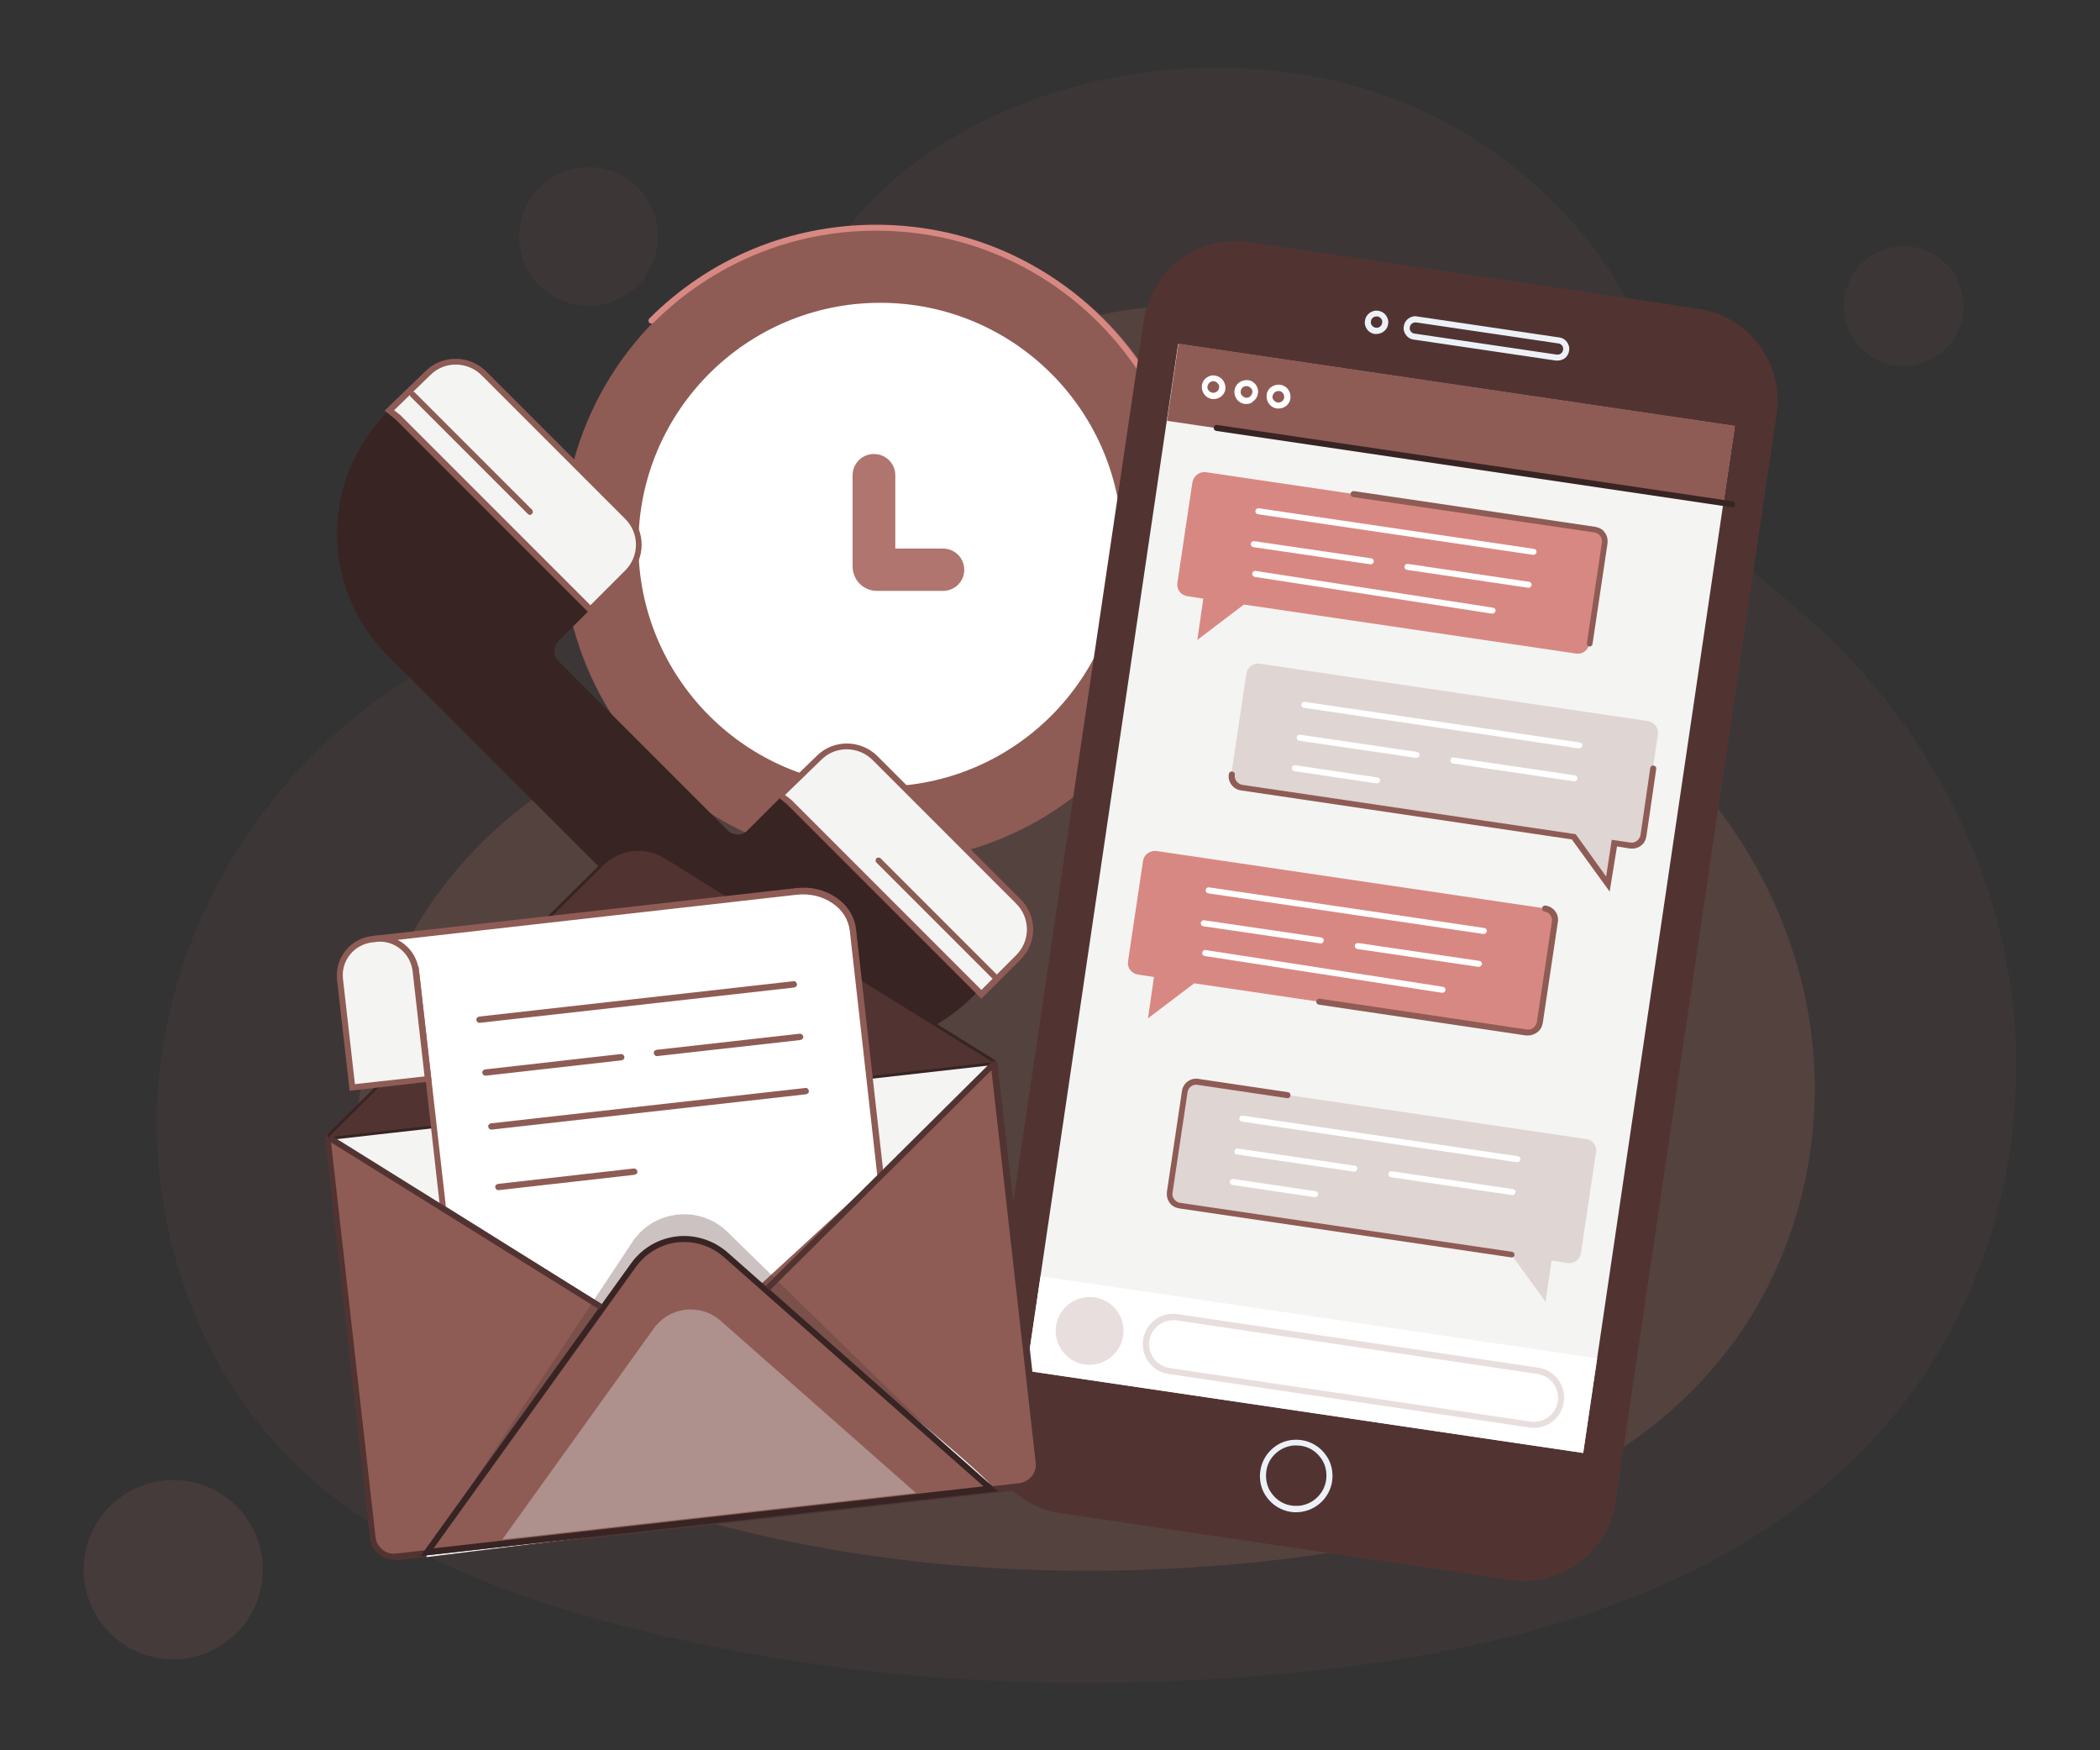 <?xml version="1.0" encoding="utf-8"?>
<!-- Generator: Adobe Illustrator 24.0.1, SVG Export Plug-In . SVG Version: 6.00 Build 0)  -->
<svg version="1.1" xmlns="http://www.w3.org/2000/svg" xmlns:xlink="http://www.w3.org/1999/xlink" x="0px" y="0px"
	 viewBox="0 0 600 500" style="enable-background:new 0 0 600 500;" xml:space="preserve">
<rect x="0" y="0" width="600" height="500" fill="#333333" stroke="none"/>
<style type="text/css">
	.st0{opacity:0.1;}
	.st1{fill:#8E5C55;}
	.st2{opacity:0.3;}
	.st3{opacity:0.1;fill:#8E5C55;}
	.st4{opacity:0.2;fill:#8E5C55;}
	.st5{fill:#D88882;}
	.st6{fill:#FFFFFF;}
	.st7{fill:#AF756E;}
	.st8{fill:#382423;}
	.st9{fill:#F4F4F3;}
	.st10{fill:#ECF1F7;}
	.st11{fill:#513431;}
	.st12{fill:#F7A9B4;}
	.st13{fill:#243762;}
	.st14{opacity:0.3;fill:#513431;}
	.st15{opacity:0.35;fill:#ECF1F7;}
</style>
<g id="BACKGROUND">
</g>
<g id="OBJECTS">
	<g>
		<g>
			<g class="st0">
				<g>
					<path class="st1" d="M575.8,313.8c0.5-9,0.3-18.1-0.7-27c-4.8-42.2-26.4-81.9-58.2-109.9c-11.4-10-24.3-19-31.7-32.2
						c-12.4-22.2-11.5-47.8-26.9-69.8c-15.5-22-38-39.1-63.4-47.9C319.1,0.7,213,43.4,222.6,134.7c0,0.3,0.1,0.8,0.1,1.4
						c1.3,19-13.6,34.9-32.6,35.4C120.2,173.1,60,227,47.2,295.3c-8.3,43.9,5.3,92,37.4,123.1c24,23.2,56.1,35.9,88.3,44.7
						c64.5,17.5,132.4,21.2,199,14.5c62.3-6.3,128-24.2,168.3-72.1C561.6,379.9,573.9,347.1,575.8,313.8z"/>
				</g>
			</g>
			<g class="st2">
				<g>
					<path class="st1" d="M518.3,318.1c0.4-7.1,0.2-14.2-0.6-21.2c-3.7-33-20.7-64.2-45.6-86.1c-8.9-7.8-19-14.9-24.8-25.2
						c-9.7-17.4-9-37.4-21.1-54.7c-12.1-17.2-29.8-30.7-49.7-37.6c-59.4-20.6-142.5,12.9-135,84.4c0,0.3,0.1,0.6,0.1,1.1
						c1,14.9-10.7,27.3-25.5,27.7c-54.8,1.3-101.9,43.5-112,97c-6.5,34.4,4.1,72.1,29.3,96.4c18.8,18.2,44,28.1,69.2,35
						c50.6,13.7,103.7,16.6,155.9,11.4c48.8-4.9,100.3-18.9,131.8-56.5C507.2,369.9,516.8,344.2,518.3,318.1z"/>
				</g>
			</g>
			
				<ellipse transform="matrix(0.231 -0.973 0.973 0.231 333.266 596.281)" class="st3" cx="543.7" cy="87.4" rx="17.1" ry="17.1"/>
			
				<ellipse transform="matrix(0.707 -0.707 0.707 0.707 1.51 138.742)" class="st3" cx="168.2" cy="67.5" rx="19.8" ry="19.8"/>
			<circle class="st4" cx="49.5" cy="448.4" r="25.6"/>
		</g>
		<g>
			<g>
				<circle class="st1" cx="251.5" cy="155.6" r="90.8"/>
				<path class="st5" d="M314.5,220.9c-0.2,0-0.4-0.1-0.6-0.3c-0.3-0.3-0.3-0.9,0-1.2c17-17,26.3-39.5,26.3-63.6
					c0-24-9.4-46.6-26.3-63.6c-17-17-39.5-26.3-63.6-26.3s-46.6,9.4-63.6,26.3c-0.3,0.3-0.9,0.3-1.2,0c-0.3-0.3-0.3-0.9,0-1.2
					c17.3-17.3,40.3-26.8,64.8-26.8s47.5,9.5,64.8,26.8c17.3,17.3,26.8,40.3,26.8,64.8s-9.5,47.5-26.8,64.8
					C315,220.9,314.8,220.9,314.5,220.9z"/>
				<circle class="st6" cx="251.5" cy="155.6" r="69.1"/>
				<path class="st7" d="M269.4,168.8h-18.8c-3.9,0-7-3.1-7-7v-26c0-3.4,2.7-6.1,6.1-6.1c3.4,0,6.1,2.7,6.1,6.1v20.9h13.6
					c3.4,0,6.1,2.7,6.1,6.1C275.5,166.1,272.8,168.8,269.4,168.8z"/>
			</g>
		</g>
		<g>
			<path class="st8" d="M110.6,187.1l97.8,97.8c19.1,19.1,50.1,19.1,69.3,0l11.7-11.7c4.4-4.4,4.4-11.6,0-16l-39.9-39.9
				c-4.4-4.4-11.6-4.4-16,0l-19.9,19.9c-1.6,1.6-4.1,1.6-5.7,0l-48.4-48.4c-1.5-1.5-1.5-4,0-5.6l19.7-19.7c4.4-4.4,4.4-11.6,0-16
				l-41-41c-4.4-4.4-11.4-4.4-15.8-0.1l-11.1,10.7C91.6,136.3,91.3,167.8,110.6,187.1z"/>
			<g>
				<path class="st9" d="M113.7,119.2l54.9,54.9l1.9-1.9l8.6-8.6c4.4-4.4,4.4-11.6,0-16l-41-41c-4.4-4.4-11.4-4.4-15.8-0.1
					l-11.1,10.7L113.7,119.2z"/>
				<path class="st1" d="M168.6,175.4l-55.5-55.5l-3.2-2.6l11.8-11.4c4.7-4.6,12.4-4.5,17.1,0.1l41,41c4.7,4.7,4.7,12.5,0,17.2
					L168.6,175.4z M112.6,117.2l1.8,1.4l54.3,54.3l9.9-9.9c2-2,3.1-4.6,3.1-7.4c0-2.8-1.1-5.4-3.1-7.4l-41-41
					c-4-4-10.6-4.1-14.6-0.1L112.6,117.2z"/>
			</g>
			<g>
				<path class="st9" d="M225.4,229.1l54.9,54.9l1.9-1.9l8.6-8.6c4.4-4.4,4.4-11.6,0-16l-41-41c-4.4-4.4-11.4-4.4-15.8-0.1
					L223,227.1L225.4,229.1z"/>
				<path class="st1" d="M280.4,285.3l-55.5-55.5l-3.2-2.6l11.8-11.4c4.7-4.6,12.4-4.5,17.1,0.1l41,41c2.3,2.3,3.6,5.4,3.6,8.6
					c0,3.2-1.3,6.3-3.6,8.6L280.4,285.3z M224.3,227.1l1.8,1.4l54.3,54.3l9.9-9.9c2-2,3.1-4.6,3.1-7.4c0-2.8-1.1-5.4-3.1-7.4l-41-41
					c-4-4-10.6-4.1-14.6-0.1L224.3,227.1z"/>
			</g>
			<g>
				<line class="st10" x1="117.9" y1="112.8" x2="151.4" y2="146.2"/>
				<path class="st1" d="M151.4,147.1c-0.2,0-0.4-0.1-0.6-0.3l-33.5-33.5c-0.3-0.3-0.3-0.9,0-1.2c0.3-0.3,0.9-0.3,1.2,0l33.5,33.5
					c0.3,0.3,0.3,0.9,0,1.2C151.8,147,151.6,147.1,151.4,147.1z"/>
			</g>
			<g>
				<line class="st10" x1="251" y1="245.9" x2="284.5" y2="279.4"/>
				<path class="st1" d="M284.5,280.2c-0.2,0-0.4-0.1-0.6-0.3l-33.5-33.5c-0.3-0.3-0.3-0.9,0-1.2c0.3-0.3,0.9-0.3,1.2,0l33.5,33.5
					c0.3,0.3,0.3,0.9,0,1.2C285,280.1,284.7,280.2,284.5,280.2z"/>
			</g>
		</g>
		<g>
			<path class="st11" d="M431.4,451.3l-128.2-19c-14.5-2.1-24.5-15.6-22.4-30.1l46-310.7C329,77,342.5,67,357,69.2l128.2,19
				c14.5,2.1,24.5,15.6,22.4,30.1l-46,310.7C459.4,443.5,445.9,453.5,431.4,451.3z"/>
			
				<rect x="246.4" y="176.2" transform="matrix(0.146 -0.989 0.989 0.146 83.061 609.563)" class="st9" width="296.6" height="160.8"/>
			
				<rect x="403.7" y="40.5" transform="matrix(0.146 -0.989 0.989 0.146 234.446 513.567)" class="st1" width="22.3" height="160.8"/>
			<path class="st10" d="M370.3,432c-0.5,0-1,0-1.5-0.1c-2.7-0.4-5.2-1.9-6.8-4.1c-1.7-2.2-2.3-5-1.9-7.7c0.4-2.7,1.9-5.2,4.1-6.8
				c2.2-1.7,5-2.3,7.7-1.9c2.7,0.4,5.2,1.9,6.8,4.1c1.7,2.2,2.3,5,1.9,7.7C379.8,428.3,375.4,432,370.3,432z M370.3,412.9
				c-1.8,0-3.6,0.6-5.1,1.7c-1.9,1.4-3.1,3.4-3.4,5.7c-0.3,2.3,0.2,4.6,1.6,6.4c1.4,1.9,3.4,3.1,5.7,3.4c4.7,0.7,9.1-2.6,9.8-7.3
				c0.3-2.3-0.2-4.6-1.6-6.4c-1.4-1.9-3.4-3.1-5.7-3.4C371.1,413,370.7,412.9,370.3,412.9z"/>
			<path class="st10" d="M393.3,95.4c-0.2,0-0.3,0-0.5,0c-0.9-0.1-1.7-0.6-2.2-1.3c-0.5-0.7-0.8-1.6-0.6-2.5
				c0.1-0.9,0.6-1.7,1.3-2.2c0.7-0.5,1.6-0.8,2.5-0.6c0.9,0.1,1.7,0.6,2.2,1.3c0.5,0.7,0.8,1.6,0.6,2.5v0
				C396.4,94.2,394.9,95.4,393.3,95.4z M393.3,90.4c-0.3,0-0.7,0.1-1,0.3c-0.3,0.3-0.6,0.6-0.6,1.1c-0.1,0.4,0,0.8,0.3,1.2
				c0.3,0.3,0.6,0.6,1.1,0.6c0.4,0.1,0.8,0,1.2-0.3c0.3-0.3,0.6-0.6,0.6-1.1l0,0c0.1-0.4,0-0.8-0.3-1.2c-0.3-0.3-0.6-0.6-1.1-0.6
				C393.5,90.4,393.4,90.4,393.3,90.4z"/>
			<path class="st10" d="M445,103c-0.2,0-0.3,0-0.5,0l-40.6-6c-0.9-0.1-1.7-0.6-2.2-1.3c-0.5-0.7-0.8-1.6-0.6-2.5
				c0.1-0.9,0.6-1.7,1.3-2.2c0.7-0.5,1.6-0.8,2.5-0.6l40.6,6c0.9,0.1,1.7,0.6,2.2,1.3c0.5,0.7,0.8,1.6,0.6,2.5
				c-0.1,0.9-0.6,1.7-1.3,2.2C446.4,102.8,445.7,103,445,103z M404.4,92.1c-0.8,0-1.5,0.6-1.6,1.4c-0.1,0.4,0,0.8,0.3,1.2
				c0.3,0.3,0.6,0.6,1.1,0.6l40.6,6c0.9,0.1,1.7-0.5,1.8-1.4c0.1-0.4,0-0.8-0.3-1.2c-0.3-0.3-0.6-0.6-1.1-0.6l-40.6-6
				C404.5,92.1,404.5,92.1,404.4,92.1z"/>
			<path class="st4" d="M453.2,325.4l-111-16.4c-1.8-0.3-3.5,1-3.8,2.8l-4.3,28.8c-0.3,1.8,1,3.5,2.8,3.8l94.9,14l9.8,13.5l1.7-11.8
				l4.6,0.7c1.8,0.3,3.5-1,3.8-2.8l4.3-28.8C456.3,327.3,455,325.6,453.2,325.4z"/>
			<path class="st1" d="M431.9,359.2c0,0-0.1,0-0.1,0l-94.9-14c-1.1-0.2-2.1-0.7-2.7-1.6c-0.7-0.9-0.9-2-0.8-3.1l4.3-28.8
				c0.3-2.3,2.5-3.9,4.7-3.5l25.6,3.8c0.5,0.1,0.8,0.5,0.7,1c-0.1,0.5-0.5,0.8-1,0.7l-25.6-3.8c-1.3-0.2-2.6,0.7-2.8,2.1l-4.3,28.8
				c-0.1,0.6,0.1,1.3,0.5,1.8c0.4,0.5,1,0.9,1.6,1l94.9,14c0.5,0.1,0.8,0.5,0.7,1C432.7,358.9,432.3,359.2,431.9,359.2z"/>
			<path class="st4" d="M470.9,206l-111-16.4c-1.8-0.3-3.5,1-3.8,2.8l-4.3,28.8c-0.3,1.8,1,3.5,2.8,3.8l94.9,14l9.8,13.5l1.7-11.8
				l4.6,0.7c1.8,0.3,3.5-1,3.8-2.8l4.3-28.8C473.9,208,472.7,206.3,470.9,206z"/>
			<path class="st1" d="M459.9,254.7l-10.8-14.9l-94.5-14c-2.3-0.3-3.9-2.5-3.5-4.7c0.1-0.5,0.5-0.8,1-0.7c0.5,0.1,0.8,0.5,0.7,1
				c-0.1,0.6,0.1,1.3,0.5,1.8c0.4,0.5,1,0.9,1.6,1l95.3,14.1l8.7,12.1l1.6-10.5l5.4,0.8c0.6,0.1,1.3-0.1,1.8-0.5
				c0.5-0.4,0.9-1,1-1.6l2.8-19.2c0.1-0.5,0.5-0.8,1-0.7c0.5,0.1,0.8,0.5,0.7,1l-2.8,19.2c-0.2,1.1-0.7,2.1-1.6,2.7
				c-0.9,0.7-2,0.9-3.1,0.8l-3.7-0.6L459.9,254.7z"/>
			<path class="st5" d="M330.4,243.1l111,16.4c1.8,0.3,3.1,1.9,2.8,3.8l-4.3,28.8c-0.3,1.8-1.9,3.1-3.8,2.8l-94.9-14L328,290.9
				l1.7-11.8l-4.6-0.7c-1.8-0.3-3.1-1.9-2.8-3.8l4.3-28.8C326.9,244.1,328.6,242.9,330.4,243.1z"/>
			<path class="st1" d="M436.6,295.8c-0.2,0-0.4,0-0.6,0l-59.2-8.8c-0.5-0.1-0.8-0.5-0.7-1c0.1-0.5,0.5-0.8,1-0.7l59.2,8.8
				c0.6,0.1,1.3-0.1,1.8-0.5c0.5-0.4,0.9-1,1-1.6l4.3-28.8c0.2-1.3-0.7-2.6-2.1-2.8c-0.5-0.1-0.8-0.5-0.7-1c0.1-0.5,0.5-0.8,1-0.7
				c2.3,0.3,3.9,2.5,3.5,4.7l-4.3,28.8c-0.2,1.1-0.7,2.1-1.6,2.7C438.4,295.5,437.5,295.8,436.6,295.8z"/>
			
				<rect x="361.4" y="309.5" transform="matrix(0.146 -0.989 0.989 0.146 -65.548 703.798)" class="st6" width="27.3" height="160.8"/>
			<path class="st4" d="M320.9,381.6c-0.8,5.3-5.7,8.9-11,8.2c-5.3-0.8-8.9-5.7-8.2-11c0.8-5.3,5.7-8.9,11-8.2
				C318.1,371.4,321.7,376.4,320.9,381.6z"/>
			<path class="st4" d="M438.3,407.9c-0.4,0-0.8,0-1.3-0.1l-103.1-15.3c-2.3-0.3-4.3-1.5-5.7-3.4c-1.4-1.9-1.9-4.1-1.6-6.4
				c0.7-4.7,5.1-8,9.8-7.3l103.1,15.3c4.7,0.7,8,5.1,7.3,9.8C446.2,404.8,442.5,407.9,438.3,407.9z M437.3,406.1
				c3.8,0.5,7.3-2.1,7.8-5.8c0.3-1.8-0.2-3.6-1.3-5.1c-1.1-1.5-2.7-2.4-4.5-2.7l-103.1-15.3c-3.8-0.5-7.3,2.1-7.8,5.8
				c-0.3,1.8,0.2,3.6,1.3,5.1c1.1,1.5,2.7,2.4,4.5,2.7L437.3,406.1z"/>
			<path class="st6" d="M346.8,114c-0.2,0-0.3,0-0.5,0c-1.9-0.3-3.1-2-2.9-3.9c0.1-0.9,0.6-1.7,1.3-2.2c0.7-0.5,1.6-0.8,2.5-0.6
				c1.9,0.3,3.1,2,2.9,3.9l0,0C349.9,112.8,348.4,114,346.8,114z M346.7,108.9c-0.4,0-0.7,0.1-1,0.3c-0.4,0.3-0.6,0.7-0.7,1.1
				c-0.1,0.4,0,0.9,0.3,1.2c0.3,0.4,0.7,0.6,1.1,0.7c0.9,0.1,1.8-0.5,1.9-1.4l0,0c0.1-0.4,0-0.9-0.3-1.2c-0.3-0.4-0.7-0.6-1.1-0.7
				C346.9,108.9,346.8,108.9,346.7,108.9z"/>
			<path class="st6" d="M356.1,115.4c-0.2,0-0.3,0-0.5,0c-1.9-0.3-3.1-2-2.9-3.9c0.3-1.9,2-3.1,3.9-2.9c0.9,0.1,1.7,0.6,2.2,1.3
				c0.5,0.7,0.8,1.6,0.6,2.5c-0.1,0.9-0.6,1.7-1.3,2.2C357.6,115.2,356.9,115.4,356.1,115.4z M356.1,110.3c-0.8,0-1.5,0.6-1.6,1.4
				c-0.1,0.4,0,0.9,0.3,1.2c0.3,0.4,0.7,0.6,1.1,0.7c0.4,0.1,0.9,0,1.2-0.3c0.4-0.3,0.6-0.7,0.7-1.1l0,0c0.1-0.4,0-0.9-0.3-1.2
				c-0.3-0.4-0.7-0.6-1.1-0.7C356.3,110.3,356.2,110.3,356.1,110.3z"/>
			<path class="st6" d="M365.3,116.7c-0.2,0-0.3,0-0.5,0c-1.9-0.3-3.1-2-2.9-3.9s2-3.1,3.9-2.9c1.9,0.3,3.1,2,2.9,3.9
				C368.5,115.5,367,116.7,365.3,116.7z M365.3,111.7c-0.4,0-0.7,0.1-1,0.3c-0.4,0.3-0.6,0.7-0.7,1.1c-0.1,0.4,0,0.9,0.3,1.2
				c0.3,0.4,0.7,0.6,1.1,0.7c0.9,0.1,1.8-0.5,1.9-1.4c0.1-0.9-0.5-1.8-1.4-1.9C365.5,111.7,365.4,111.7,365.3,111.7z"/>
			<path class="st8" d="M494.9,144.9c0,0-0.1,0-0.1,0l-147.3-21.8c-0.5-0.1-0.8-0.5-0.7-1c0.1-0.5,0.5-0.8,1-0.7L495,143.2
				c0.5,0.1,0.8,0.5,0.7,1C495.7,144.6,495.3,144.9,494.9,144.9z"/>
			<path class="st6" d="M433.5,332c0,0-0.1,0-0.1,0l-78.6-11.6c-0.5-0.1-0.8-0.5-0.7-1c0.1-0.5,0.5-0.8,1-0.7l78.6,11.6
				c0.5,0.1,0.8,0.5,0.7,1C434.3,331.7,433.9,332,433.5,332z"/>
			<path class="st6" d="M386.9,334.7c0,0-0.1,0-0.1,0l-33.4-4.9c-0.5-0.1-0.8-0.5-0.7-1c0.1-0.5,0.5-0.8,1-0.7l33.4,4.9
				c0.5,0.1,0.8,0.5,0.7,1C387.7,334.4,387.4,334.7,386.9,334.7z"/>
			<path class="st6" d="M375.7,342c0,0-0.1,0-0.1,0l-23.5-3.5c-0.5-0.1-0.8-0.5-0.7-1c0.1-0.5,0.5-0.8,1-0.7l23.5,3.5
				c0.5,0.1,0.8,0.5,0.7,1C376.5,341.7,376.1,342,375.7,342z"/>
			<path class="st6" d="M432.1,341.4c0,0-0.1,0-0.1,0l-34.6-5.1c-0.5-0.1-0.8-0.5-0.7-1c0.1-0.5,0.5-0.8,1-0.7l34.6,5.1
				c0.5,0.1,0.8,0.5,0.7,1C432.9,341.1,432.5,341.4,432.1,341.4z"/>
			<g>
				<path class="st6" d="M423.9,266.8c0,0-0.1,0-0.1,0l-78.6-11.6c-0.5-0.1-0.8-0.5-0.7-1c0.1-0.5,0.5-0.8,1-0.7l78.6,11.6
					c0.5,0.1,0.8,0.5,0.7,1C424.7,266.5,424.3,266.8,423.9,266.8z"/>
				<path class="st6" d="M377.3,269.5c0,0-0.1,0-0.1,0l-33.4-4.9c-0.5-0.1-0.8-0.5-0.7-1c0.1-0.5,0.5-0.8,1-0.7l33.4,4.9
					c0.5,0.1,0.8,0.5,0.7,1C378.1,269.2,377.8,269.5,377.3,269.5z"/>
				<path class="st6" d="M412.1,283.6c0,0-0.1,0-0.1,0l-67.8-10.5c-0.5-0.1-0.8-0.5-0.7-1c0.1-0.5,0.5-0.8,1-0.7l67.8,10.5
					c0.5,0.1,0.8,0.5,0.7,1C412.9,283.3,412.5,283.6,412.1,283.6z"/>
				<path class="st6" d="M422.5,276.2c0,0-0.1,0-0.1,0l-34.6-5.1c-0.5-0.1-0.8-0.5-0.7-1c0.1-0.5,0.5-0.8,1-0.7l34.6,5.1
					c0.5,0.1,0.8,0.5,0.7,1C423.3,275.8,422.9,276.2,422.5,276.2z"/>
			</g>
			<path class="st5" d="M344.6,134.9l111,16.4c1.8,0.3,3.1,1.9,2.8,3.8l-4.3,28.8c-0.3,1.8-1.9,3.1-3.8,2.8l-94.9-14l-13.3,10.1
				l1.7-11.8l-4.6-0.7c-1.8-0.3-3.1-1.9-2.8-3.8l4.3-28.8C341.1,135.9,342.8,134.6,344.6,134.9z"/>
			<path class="st1" d="M454.2,184.7c0,0-0.1,0-0.1,0c-0.5-0.1-0.8-0.5-0.7-1l4.3-28.8c0.1-0.6-0.1-1.3-0.5-1.8
				c-0.4-0.5-1-0.9-1.6-1L386.6,142c-0.5-0.1-0.8-0.5-0.7-1c0.1-0.5,0.5-0.8,1-0.7l68.9,10.2c1.1,0.2,2.1,0.7,2.7,1.6
				c0.7,0.9,0.9,2,0.8,3.1L455,184C454.9,184.4,454.6,184.7,454.2,184.7z"/>
			<g>
				<path class="st6" d="M438.1,158.5c0,0-0.1,0-0.1,0l-78.6-11.6c-0.5-0.1-0.8-0.5-0.7-1c0.1-0.5,0.5-0.8,1-0.7l78.6,11.6
					c0.5,0.1,0.8,0.5,0.7,1C438.9,158.2,438.5,158.5,438.1,158.5z"/>
				<path class="st6" d="M391.6,161.2c0,0-0.1,0-0.1,0l-33.4-4.9c-0.5-0.1-0.8-0.5-0.7-1c0.1-0.5,0.5-0.8,1-0.7l33.4,4.9
					c0.5,0.1,0.8,0.5,0.7,1C392.4,160.9,392,161.2,391.6,161.2z"/>
				<path class="st6" d="M426.4,175.3c0,0-0.1,0-0.1,0l-67.8-10.5c-0.5-0.1-0.8-0.5-0.7-1c0.1-0.5,0.5-0.8,1-0.7l67.8,10.5
					c0.5,0.1,0.8,0.5,0.7,1C427.1,175,426.8,175.3,426.4,175.3z"/>
				<path class="st6" d="M436.7,167.9c0,0-0.1,0-0.1,0l-34.6-5.1c-0.5-0.1-0.8-0.5-0.7-1c0.1-0.5,0.5-0.8,1-0.7l34.6,5.1
					c0.5,0.1,0.8,0.5,0.7,1C437.5,167.6,437.2,167.9,436.7,167.9z"/>
			</g>
			<path class="st6" d="M451.2,213.8c0,0-0.1,0-0.1,0l-78.6-11.6c-0.5-0.1-0.8-0.5-0.7-1c0.1-0.5,0.5-0.8,1-0.7l78.6,11.6
				c0.5,0.1,0.8,0.5,0.7,1C452,213.5,451.6,213.8,451.2,213.8z"/>
			<path class="st6" d="M404.7,216.5c0,0-0.1,0-0.1,0l-33.4-4.9c-0.5-0.1-0.8-0.5-0.7-1c0.1-0.5,0.5-0.8,1-0.7l33.4,4.9
				c0.5,0.1,0.8,0.5,0.7,1C405.5,216.2,405.1,216.5,404.7,216.5z"/>
			<path class="st6" d="M393.4,223.8c0,0-0.1,0-0.1,0l-23.5-3.5c-0.5-0.1-0.8-0.5-0.7-1c0.1-0.5,0.5-0.8,1-0.7l23.5,3.5
				c0.5,0.1,0.8,0.5,0.7,1C394.2,223.5,393.8,223.8,393.4,223.8z"/>
			<path class="st6" d="M449.8,223.2c0,0-0.1,0-0.1,0l-34.6-5.1c-0.5-0.1-0.8-0.5-0.7-1c0.1-0.5,0.5-0.8,1-0.7l34.6,5.1
				c0.5,0.1,0.8,0.5,0.7,1C450.6,222.8,450.2,223.2,449.8,223.2z"/>
		</g>
		<g>
			<g>
				<path class="st1" d="M291.4,424.7l-178,20.1c-3.4,0.4-6.5-2.1-6.9-5.5l-12.8-114c0-0.2,0.1-0.3,0.3-0.4l189.7-21.4
					c0.2,0,0.3,0.1,0.4,0.3l12.9,114.1C297.2,421.2,294.8,424.3,291.4,424.7z"/>
				<path class="st11" d="M112.7,445.6c-3.6,0-6.6-2.7-7-6.3l-12.8-114c-0.1-0.7,0.4-1.2,1.1-1.3l189.7-21.4
					c0.7-0.1,1.2,0.4,1.3,1.1l12.9,114.1c0.2,1.9-0.3,3.7-1.5,5.2c-1.2,1.5-2.9,2.4-4.7,2.6l-178,20.1
					C113.2,445.6,112.9,445.6,112.7,445.6z M94.5,325.6l12.8,113.5c0.3,2.9,3,5.1,5.9,4.7l178-20.1l0.1,0.9l-0.1-0.9
					c1.4-0.2,2.7-0.9,3.6-2c0.9-1.1,1.3-2.5,1.1-3.9l-12.8-113.6L94.5,325.6z"/>
			</g>
			<path class="st9" d="M283,424.7l-161,20.1c-3.4,0.4,49.9-68,49.5-71.4l-77.9-48.1c0-0.2,0.1-0.3,0.3-0.4l189.7-21.4
				c0.2,0,0.3,0.1,0.4,0.3L219.1,368C219.5,371.4,286.4,424.3,283,424.7z"/>
			<g>
				<path class="st12" d="M93.9,324.8l78.5-77.6c4.7-4.6,11.9-5.5,17.5-2l93.2,57.9c0.2,0.1,0.1,0.3-0.1,0.4L93.6,324.9"/>
				<path class="st8" d="M93.7,325.7l-0.1-1.3l-0.2-0.2l0.2-0.2l0,0l0,0l78.2-77.4c5-4.9,12.6-5.8,18.6-2.1l93.2,57.9
					c0.4,0.2,0.6,0.7,0.5,1.1c-0.1,0.4-0.5,0.8-0.9,0.8L93.7,325.7z M182.4,244c-3.4,0-6.8,1.3-9.4,3.9l-76.7,75.8l184.7-20.8
					L189.4,246C187.3,244.6,184.8,244,182.4,244z"/>
			</g>
			<path class="st11" d="M93.9,324.8l78.5-77.6c4.7-4.6,11.9-5.5,17.5-2l93.2,57.9c0.2,0.1,0.1,0.3-0.1,0.4L93.6,324.9"/>
			<g>
				<path class="st12" d="M181,361.4l-59,82.1l161-18.1l-75.8-66.9C199.4,351.4,187.2,352.8,181,361.4z"/>
				<path class="st13" d="M120.2,444.5l60.1-83.6l0.7,0.5l-0.7-0.5c3.1-4.3,7.8-7.1,13.1-7.7c5.2-0.6,10.5,1.1,14.5,4.6l77.2,68.2
					L120.2,444.5z M195.5,354.8c-0.6,0-1.3,0-1.9,0.1c-4.7,0.5-9.1,3.1-11.9,7l-57.8,80.5L281,424.6l-74.3-65.6
					C203.6,356.3,199.6,354.8,195.5,354.8z"/>
			</g>
			<g>
				<path class="st6" d="M103.5,268.6l124-14c8.1-0.9,15.4,4.1,16.2,11.1l8,70.7l-34.5,31.7l-45.6,5.1l-45-28.1l-7.7-68.5
					L103.5,268.6z"/>
				<path class="st1" d="M171.4,374.2l-45.6-28.5l-7.7-68.5l-11.8-9.8l121.2-13.7c4.1-0.5,8.2,0.5,11.4,2.7c3.3,2.2,5.3,5.5,5.7,9.2
					l8,71.2l-35,32.2L171.4,374.2z M127.4,344.7l44.4,27.8l45-5.1l33.9-31.2l-7.9-70.3c-0.4-3.2-2.1-6-5-7.9
					c-2.9-2-6.5-2.8-10.2-2.4l-121.2,13.7l13.2,6.9L127.4,344.7z"/>
			</g>
			<path class="st14" d="M181,354.3l-59,89.1l161-18.1l-75.8-74C199.4,344.4,187.2,345.7,181,354.3z"/>
			<g>
				<path class="st1" d="M181,361.4l-59,82.1l161-18.1l-75.8-66.9C199.4,351.4,187.2,352.8,181,361.4z"/>
				<path class="st8" d="M120.2,444.5l60.1-83.6l0.7,0.5l-0.7-0.5c3.1-4.3,7.8-7.1,13.1-7.7c5.2-0.6,10.5,1.1,14.5,4.6l77.2,68.2
					L120.2,444.5z M123.9,442.3L281,424.6l-74.3-65.6c-3.1-2.7-7.1-4.2-11.2-4.2c-0.6,0-1.3,0-1.9,0.1c-4.7,0.5-9.1,3.1-11.9,7"/>
			</g>
			<path class="st15" d="M186.8,379.5l-43.3,60.3l118.2-13.3L206,377.4C200.2,372.2,191.3,373.2,186.8,379.5z"/>
			<g>
				<line class="st12" x1="94" y1="325" x2="171.6" y2="373.3"/>
				
					<rect x="131.9" y="303.5" transform="matrix(0.529 -0.849 0.849 0.529 -233.776 277.193)" class="st11" width="1.7" height="91.4"/>
			</g>
			<g>
				<line class="st12" x1="284" y1="303.6" x2="219.1" y2="368"/>
				
					<rect x="205.8" y="334.9" transform="matrix(0.71 -0.705 0.705 0.71 -163.549 274.769)" class="st11" width="91.4" height="1.7"/>
			</g>
			<g>
				<path class="st9" d="M122.3,308.2l-21.6,2.4l-3.5-30.9c-0.6-5.7,3.5-10.8,9.2-11.5l1-0.1c5.7-0.6,10.8,3.5,11.5,9.2L122.3,308.2
					z"/>
				<path class="st1" d="M99.9,311.6l-3.6-31.7c-0.3-3,0.5-5.9,2.4-8.3c1.9-2.4,4.6-3.8,7.5-4.2l1-0.1c3-0.3,5.9,0.5,8.3,2.4
					c2.4,1.9,3.8,4.6,4.2,7.5l3.6,31.7L99.9,311.6z M108.5,269c-0.4,0-0.7,0-1.1,0.1l-1,0.1c-2.5,0.3-4.8,1.5-6.4,3.5
					c-1.6,2-2.3,4.5-2,7l3.4,30l19.9-2.2l-3.4-30c-0.3-2.5-1.5-4.8-3.5-6.4C112.7,269.7,110.6,269,108.5,269z"/>
			</g>
			<path class="st1" d="M137,292.2c-0.4,0-0.8-0.3-0.9-0.8c-0.1-0.5,0.3-0.9,0.8-1l89.8-10.1c0.5-0.1,0.9,0.3,1,0.8
				c0.1,0.5-0.3,0.9-0.8,1L137,292.2C137,292.2,137,292.2,137,292.2z"/>
			<path class="st1" d="M140.4,322.7c-0.4,0-0.8-0.3-0.9-0.8c-0.1-0.5,0.3-0.9,0.8-1l89.8-10.1c0.5-0.1,0.9,0.3,1,0.8
				c0.1,0.5-0.3,0.9-0.8,1L140.4,322.7C140.5,322.7,140.4,322.7,140.4,322.7z"/>
			<path class="st1" d="M138.7,307.3c-0.4,0-0.8-0.3-0.9-0.8c-0.1-0.5,0.3-0.9,0.8-1l38.8-4.4c0.5,0,0.9,0.3,1,0.8
				c0.1,0.5-0.3,0.9-0.8,1L138.7,307.3C138.7,307.3,138.7,307.3,138.7,307.3z"/>
			<path class="st1" d="M187.7,301.7c-0.4,0-0.8-0.3-0.9-0.8c-0.1-0.5,0.3-0.9,0.8-1l40.9-4.6c0.5,0,0.9,0.3,1,0.8
				c0.1,0.5-0.3,0.9-0.8,1L187.7,301.7C187.7,301.7,187.7,301.7,187.7,301.7z"/>
			<path class="st1" d="M142.4,340c-0.4,0-0.8-0.3-0.9-0.8c-0.1-0.5,0.3-0.9,0.8-1l38.8-4.4c0.5,0,0.9,0.3,1,0.8
				c0.1,0.5-0.3,0.9-0.8,1L142.4,340C142.4,340,142.4,340,142.4,340z"/>
		</g>
	</g>
</g>
<g id="DESIGNED_BY_FREEPIK">
</g>
</svg>
